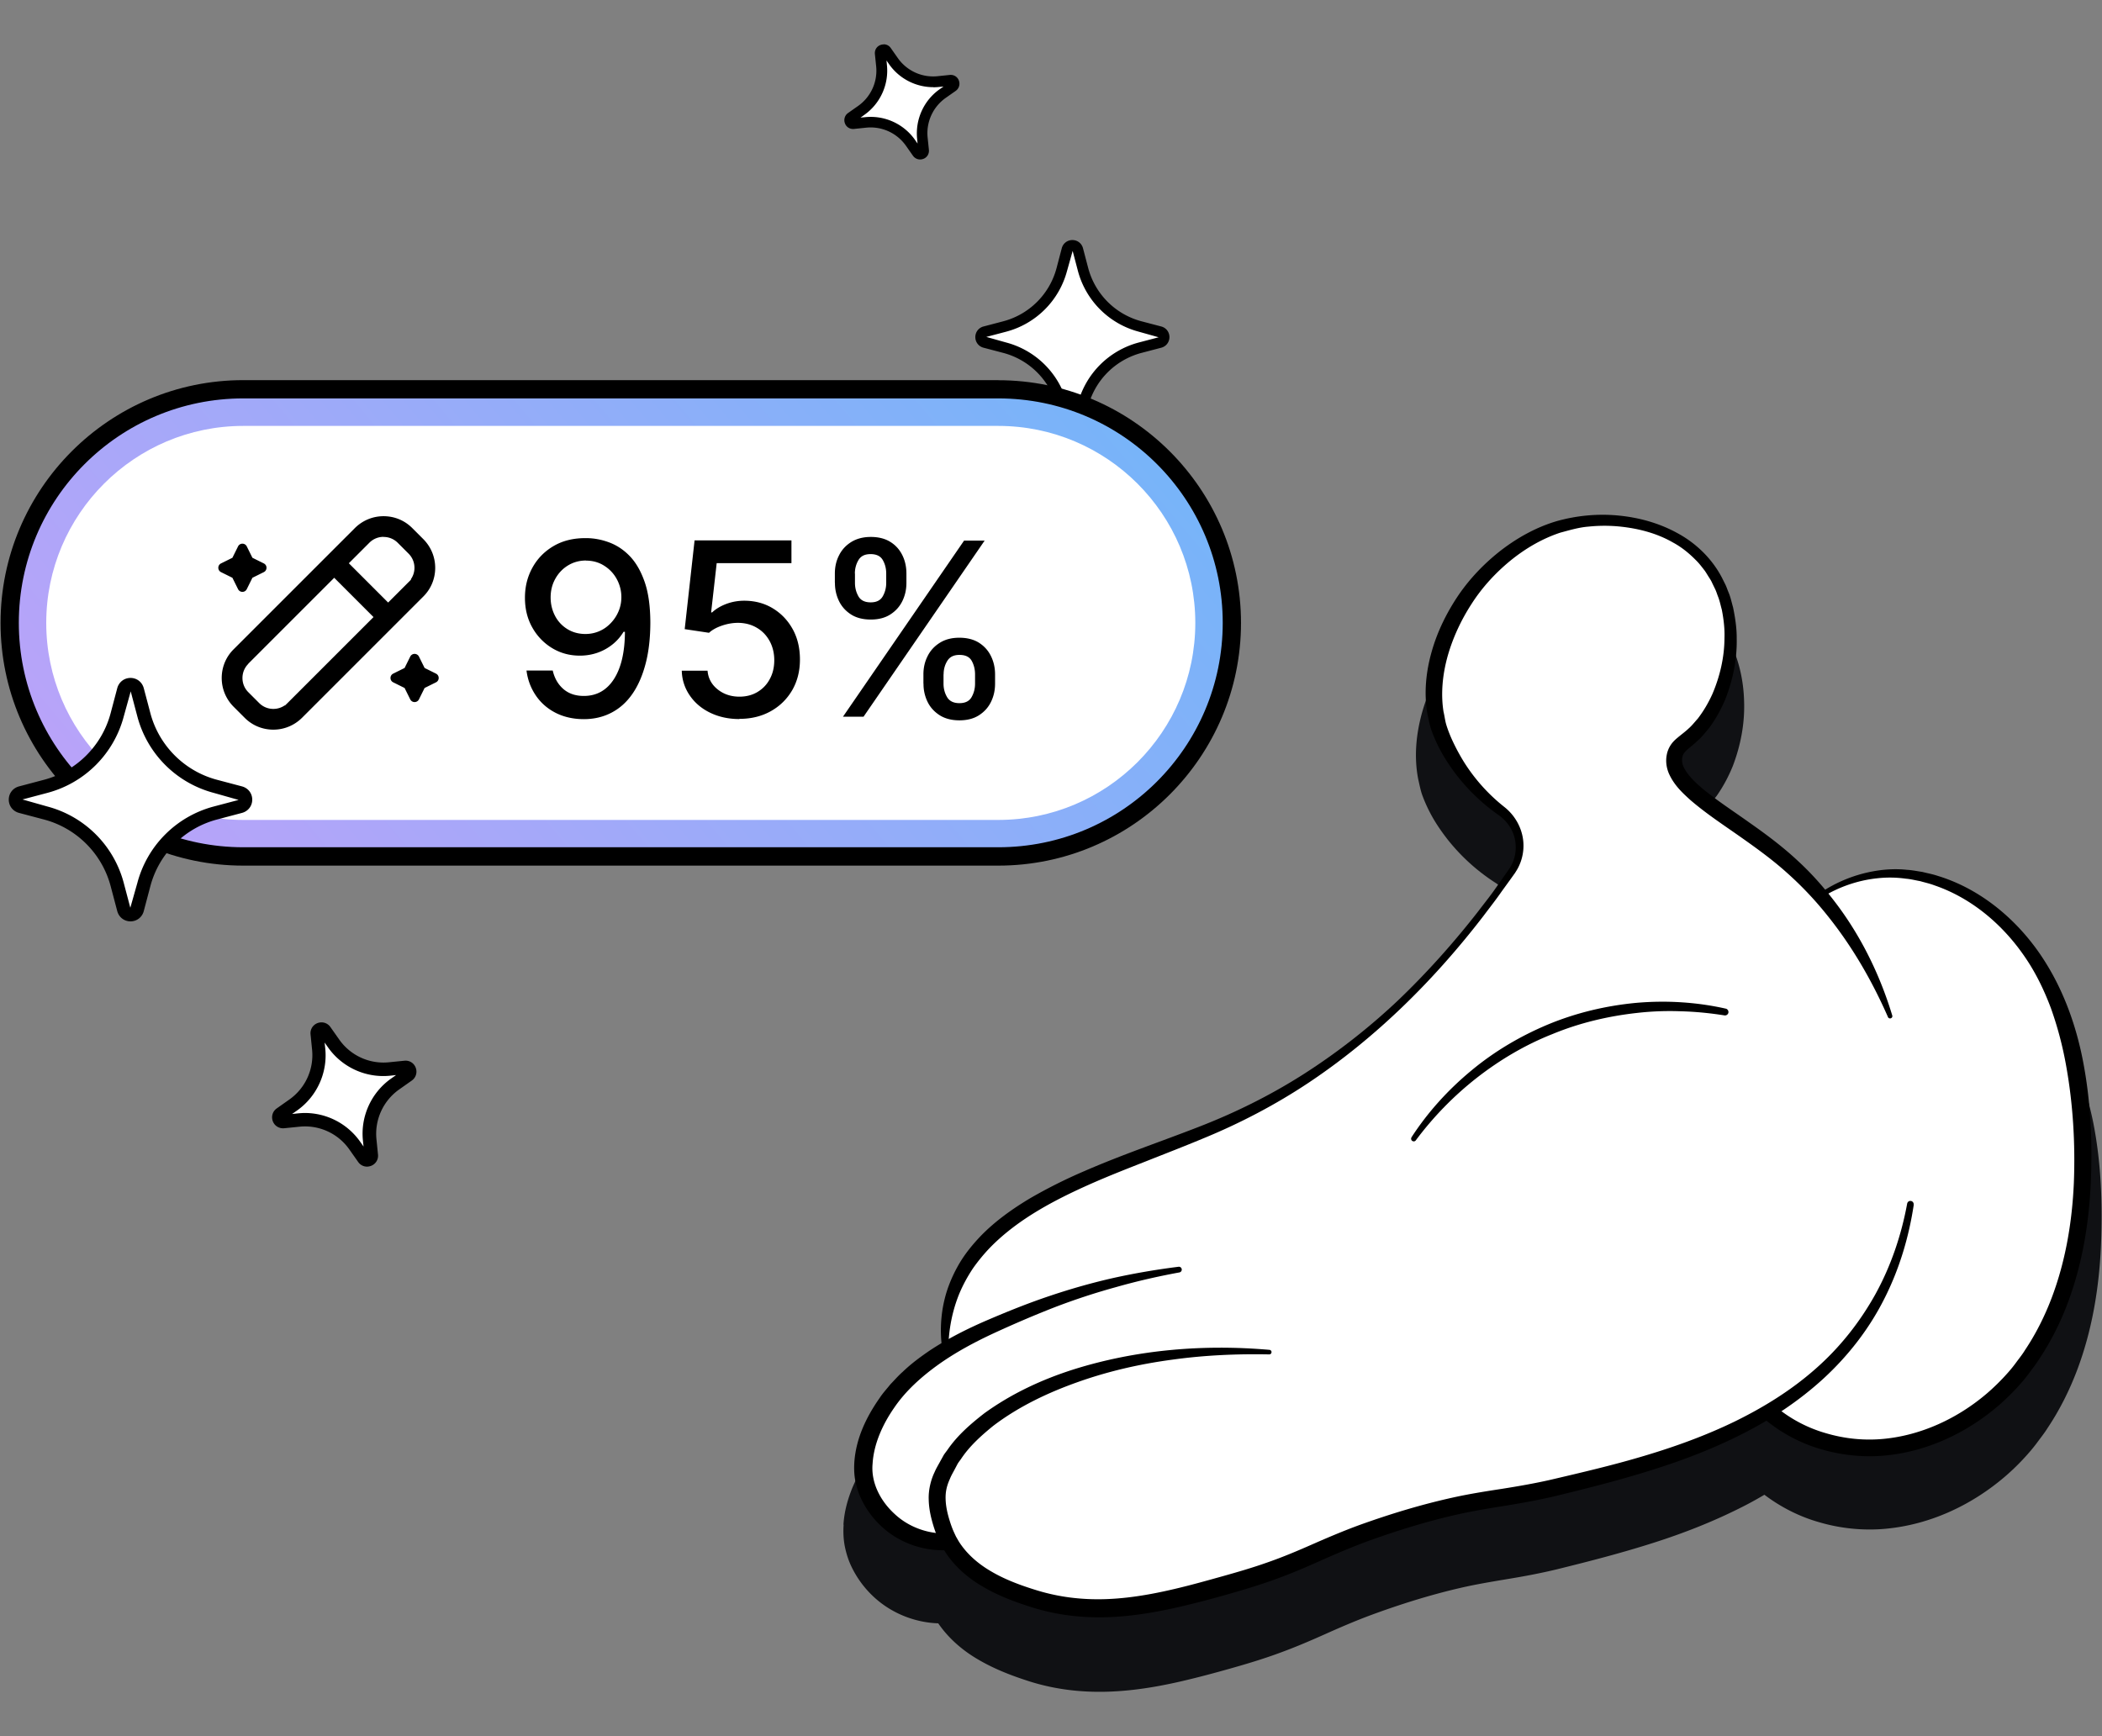 <svg xmlns="http://www.w3.org/2000/svg" version="1.1" viewBox="0 0 230 190">
  <rect x="0" y="0" width="230" height="190" fill="#808080" stroke="none"/>
  <defs>
    <linearGradient id="Ja-HYvkIyX7ya" x1="24.11" y1="104.93" x2="111.74" y2="31.4" gradientUnits="userSpaceOnUse">
      <stop offset="0" stop-color="#b9a3f9"/>
      <stop offset="1" stop-color="#77b4f9"/>
    </linearGradient>
  </defs>
  <path d="M116.76 46.47l-.57-2.17a8.764 8.764 0 00-6.25-6.25l-2.17-.57c-.61-.16-.61-1.02 0-1.18l2.17-.57a8.764 8.764 0 006.25-6.25l.57-2.17c.16-.61 1.02-.61 1.18 0l.57 2.17a8.764 8.764 0 006.25 6.25l2.17.57c.61.16.61 1.02 0 1.18l-2.17.57a8.764 8.764 0 00-6.25 6.25l-.57 2.17c-.16.61-1.02.61-1.18 0z" fill="#fff"/>
  <path d="M117.34 26.27c.55 0 1.02.36 1.16.89l.57 2.17a8.203 8.203 0 005.83 5.83l2.17.57c.53.14.89.61.89 1.16 0 .55-.36 1.02-.89 1.16l-2.17.57a8.203 8.203 0 00-5.83 5.83l-.57 2.17c-.14.53-.61.89-1.16.89s-1.02-.36-1.16-.89l-.57-2.17a8.203 8.203 0 00-5.83-5.83l-2.17-.57c-.53-.14-.89-.61-.89-1.16s.36-1.02.89-1.16l2.17-.57a8.203 8.203 0 005.83-5.83l.57-2.17c.14-.53.61-.89 1.16-.89zm-.01 20.06l.61-2.18a9.375 9.375 0 016.67-6.67l2.17-.57-2.17-.61a9.375 9.375 0 01-6.67-6.67l-.57-2.17-.61 2.17a9.375 9.375 0 01-6.67 6.67l-2.17.57 2.17.61c3.26.86 5.81 3.41 6.67 6.67l.57 2.17v.02z"/>
  <path d="M100.39 16.72l-.78-1.11a5.333 5.333 0 00-4.87-2.22l-1.35.14c-.38.04-.56-.45-.25-.67l1.11-.78a5.333 5.333 0 002.22-4.87l-.14-1.35c-.04-.38.45-.56.67-.25l.78 1.11a5.333 5.333 0 004.87 2.22L104 8.8c.38-.04.56.45.25.67l-1.11.78a5.333 5.333 0 00-2.22 4.87l.14 1.35c.04.38-.45.56-.67.25z" fill="#fff"/>
  <path d="M96.7 4.85c.3 0 .59.14.77.41l.78 1.11a4.722 4.722 0 004.33 1.97l1.35-.14c.44-.04.84.2.99.62.15.41.02.86-.34 1.12l-1.11.78a4.722 4.722 0 00-1.97 4.33l.14 1.35c.04.44-.2.84-.62.99-.41.15-.86.02-1.12-.34l-.78-1.11a4.722 4.722 0 00-4.33-1.97l-1.35.14c-.44.04-.84-.2-.99-.62a.959.959 0 01.34-1.12l1.11-.78a4.722 4.722 0 001.97-4.33l-.14-1.35c-.04-.44.2-.84.62-.99.11-.04.23-.06.34-.06zm5.42 4.69c-1.9 0-3.71-.92-4.82-2.49l-.3-.43.05.53c.21 2.11-.73 4.18-2.46 5.41l-.43.31.53-.05c2.11-.21 4.18.73 5.41 2.46l.3.43-.05-.53c-.21-2.11.73-4.19 2.46-5.41l.43-.3-.53.05c-.2.02-.39.03-.59.03z"/>
  <path d="M92.29 166.86c.09-1.49.49-2.87 1.02-4.15.28-.63.56-1.25.91-1.83l.52-.87c.19-.28.38-.55.58-.83.38-.56.84-1.05 1.26-1.56.47-.47.91-.97 1.41-1.4.96-.9 2.01-1.67 3.08-2.38.45-.29.91-.56 1.36-.83-.2-1.76-.03-3.6.49-5.36.69-2.34 2.05-4.48 3.71-6.21 1.68-1.73 3.61-3.08 5.59-4.26 1.99-1.16 4.03-2.16 6.1-3.02 2.07-.87 4.15-1.66 6.22-2.41 2.08-.74 4.14-1.46 6.18-2.23 4.06-1.5 7.93-3.36 11.61-5.64a68.16 68.16 0 0010.31-7.86c1.58-1.49 3.12-3.03 4.58-4.64 1.46-1.62 2.85-3.29 4.19-5.01.66-.87 1.35-1.71 1.96-2.61l.94-1.34.46-.67c.12-.2.24-.39.32-.6.34-.83.37-1.76.09-2.59-.29-.83-.87-1.52-1.58-1.97a21.48 21.48 0 01-5.21-4.73c-.73-.94-1.41-1.93-1.96-3.01-.28-.54-.53-1.1-.76-1.71-.24-.62-.34-1.24-.49-1.87-.49-2.52-.21-5.06.45-7.39.67-2.34 1.77-4.51 3.13-6.47 1.37-1.95 3.08-3.66 4.99-5.07 1.92-1.41 4.06-2.54 6.38-3.18 2.34-.61 4.73-.79 7.06-.53 2.34.24 4.66.88 6.77 2.06 2.12 1.15 3.94 2.96 5.1 5.11 1.17 2.15 1.72 4.57 1.78 6.97.08 2.4-.37 4.79-1.24 7.07-.46 1.13-1.04 2.23-1.77 3.27-.4.5-.79 1.02-1.26 1.47-.45.45-.97.87-1.26 1.13-.14.13-.2.21-.19.23v.08c0 .12 0 .22.13.47.25.48.91 1.18 1.65 1.8.76.63 1.61 1.25 2.49 1.86l2.69 1.89c.91.64 1.82 1.3 2.72 2 .89.71 1.77 1.47 2.61 2.27 1.07.99 2.05 2.08 2.96 3.21 1.48-.85 3.13-1.46 4.84-1.77 1.15-.21 2.35-.29 3.52-.2.59.02 1.17.13 1.75.2.57.13 1.16.22 1.72.4 2.28.62 4.4 1.71 6.32 3.07 1.9 1.38 3.6 3.05 5.01 4.93 2.84 3.78 4.61 8.23 5.52 12.74.89 4.54 1.02 9.06.83 13.61-.22 4.55-.97 9.14-2.63 13.51-.83 2.18-1.89 4.3-3.2 6.26-.31.5-.68.97-1.03 1.44-.35.48-.72.94-1.12 1.39-.79.9-1.64 1.74-2.55 2.52-3.62 3.09-8.14 5.23-13.02 5.68-2.42.23-4.96-.03-7.26-.71-2.15-.6-4.23-1.66-6.01-3.01-.68.4-1.37.79-2.07 1.15-3.29 1.7-6.72 3.05-10.2 4.15-3.49 1.11-6.95 2-10.48 2.87-1.79.43-3.61.77-5.39 1.06-1.78.3-3.48.58-5.15.97-3.34.77-6.73 1.84-9.96 3.04-1.62.61-3.2 1.29-4.83 2.02s-3.36 1.47-5.11 2.1c-1.74.64-3.53 1.17-5.26 1.66s-3.49.96-5.29 1.38c-3.59.83-7.41 1.4-11.32 1.07-1.94-.16-3.89-.55-5.74-1.17-1.79-.59-3.59-1.29-5.35-2.34-1.59-.94-3.11-2.23-4.25-3.89-2.48-.08-4.96-1.04-6.85-2.71a11 11 0 01-2.67-3.55c-.33-.7-.55-1.41-.71-2.21-.15-.81-.17-1.58-.12-2.32z" fill="#101114"/>
  <path d="M199.56 97.78c1.27-.68 4.04-1.97 6.71-2.15 5.43-.37 9.44 2.47 11.04 3.6 7.87 5.57 9.44 15.67 10.26 20.92.73 4.67 2.46 15.78-4.03 26.18-1.76 2.81-5.53 8.85-12.88 11.08-1.27.38-7.71 2.34-13.93-.8-1.29-.65-2.27-1.37-2.92-1.9-1.42.7-3.63 1.74-6.4 2.86-3.15 1.27-8.57 3.25-20.31 5.86-8.97 2-7.5 1.22-11.83 2.4-8.05 2.2-8.96 3.76-18.22 6.79-6.14 2.01-10.13 3.28-15.79 3.37-8.72.14-12.67-2.68-13.57-3.36-2.18-1.64-3.51-3.53-4.28-4.83-.66.22-2.23.63-4.01.07-2.62-.83-3.74-3.17-4.04-3.79-1.69-3.52-.09-7.24.54-8.71 2.02-4.68 6.05-6.89 7.54-7.6-.07-.86-.11-2.19.17-3.76.71-4.02 2.95-6.66 3.8-7.66 4.48-5.29 13.07-7.73 21.91-11.56 4.95-2.15 10.81-4.69 17.56-9.54 9.11-6.55 10.44-9.58 16.13-16.51.87-1.06 3.33-3.04 3.26-5.79-.05-1.71-1.02-3.17-1.29-3.59-1.08-1.62-2.19-2.02-3.5-3.14-2.22-1.9-3.13-4.28-3.62-5.55-1.94-5.07-.08-9.94.49-11.45.32-.84 1.84-4.64 5.73-7.88 1.34-1.11 4.49-3.66 9.33-4.28 1.66-.21 5.47-.7 9.4 1.54 1.1.63 4.25 2.63 5.83 6.64 1.9 4.85.17 9.19-.45 10.74-1.41 3.54-3.72 5.72-4.95 6.73.06.65.23 1.6.79 2.58.88 1.56 2.23 2.29 3.01 2.74 2.48 1.43 4.6 3.42 6.97 5.03 1.5 1.01 2.97 2.89 5.56 4.73z" fill="#fff"/>
  <path d="M103.9 169.63c-2.62.19-5.33-.68-7.31-2.46-.98-.88-1.8-1.95-2.37-3.17-.29-.61-.48-1.25-.63-1.93-.13-.69-.15-1.36-.11-2.03.18-2.67 1.35-5.03 2.79-7.08.35-.53.78-.99 1.17-1.48.44-.45.85-.93 1.32-1.34.9-.87 1.9-1.61 2.92-2.31 2.06-1.37 4.25-2.46 6.47-3.41 2.22-.95 4.44-1.84 6.74-2.61 2.29-.77 4.61-1.43 6.96-1.96 2.35-.52 4.72-.92 7.1-1.22a.313.313 0 01.09.62c-2.34.43-4.66.96-6.94 1.61-2.29.63-4.54 1.37-6.75 2.22-2.2.86-4.39 1.8-6.54 2.79-2.14.99-4.21 2.1-6.1 3.44-1.87 1.34-3.6 2.88-4.87 4.75-1.28 1.84-2.23 3.98-2.36 6.1-.2 2.08.85 4.11 2.44 5.55 1.56 1.45 3.73 2.21 5.88 2.1a.913.913 0 01.11 1.82z"/>
  <path d="M209.4 131.86c-.54 3.57-1.59 7.08-3.25 10.33-1.64 3.25-3.92 6.18-6.6 8.65-2.69 2.47-5.76 4.5-9 6.13-3.24 1.64-6.64 2.92-10.09 3.99-3.45 1.08-6.92 1.95-10.42 2.8-1.76.41-3.55.73-5.32 1.02-1.77.28-3.51.57-5.22.95-3.43.77-6.83 1.83-10.14 3.04-1.65.62-3.26 1.31-4.9 2.04-1.63.73-3.31 1.45-5.03 2.06-1.71.62-3.46 1.14-5.18 1.63-1.72.49-3.47.95-5.24 1.36-3.53.81-7.22 1.36-10.94 1.04-1.85-.15-3.7-.52-5.46-1.1-1.74-.56-3.48-1.22-5.11-2.19-1.63-.95-3.15-2.26-4.19-3.96l-.37-.64-.31-.68c-.19-.45-.35-.88-.49-1.34-.28-.91-.5-1.87-.52-2.89-.04-1.01.22-2.12.64-2.99.17-.41.43-.83.66-1.26l.35-.63c.13-.2.28-.38.42-.58 1.09-1.58 2.52-2.81 3.98-3.95 3-2.18 6.35-3.73 9.81-4.83 6.94-2.18 14.26-2.76 21.41-2.14a.25.25 0 01-.02.5c-3.56-.07-7.12.09-10.63.58-3.51.47-6.97 1.26-10.29 2.44-3.31 1.17-6.51 2.7-9.26 4.79-1.33 1.08-2.62 2.24-3.54 3.64-.12.17-.25.33-.36.51l-.29.55c-.19.37-.4.7-.57 1.13-.34.75-.49 1.42-.46 2.21.02.77.2 1.58.45 2.37.12.39.27.81.43 1.17l.25.54.3.52c.85 1.36 2.11 2.46 3.56 3.3 1.44.85 3.07 1.47 4.74 1.99 1.63.52 3.32.85 5.03.98 3.43.28 6.9-.25 10.32-1.06 1.71-.4 3.42-.88 5.14-1.36 1.72-.48 3.4-.97 5.06-1.56 1.66-.58 3.27-1.26 4.9-1.98 1.64-.72 3.31-1.43 5.02-2.06 3.41-1.23 6.86-2.28 10.41-3.06 1.78-.39 3.57-.67 5.33-.94 1.76-.28 3.49-.58 5.21-.97 3.46-.81 6.94-1.62 10.33-2.64 3.39-1.01 6.72-2.22 9.89-3.76 3.16-1.55 6.16-3.41 8.79-5.73 2.64-2.31 4.85-5.09 6.56-8.16 1.7-3.08 2.85-6.46 3.49-9.94.04-.2.22-.33.42-.29.19.03.32.22.29.41zm-106.28 15.92c-.34-2.22-.17-4.56.57-6.74.38-1.09.88-2.14 1.49-3.11.62-.98 1.36-1.86 2.15-2.69 1.6-1.64 3.47-2.96 5.39-4.11a55.58 55.58 0 015.98-2.99c4.07-1.77 8.24-3.18 12.31-4.76 4.08-1.57 7.98-3.5 11.66-5.85 3.67-2.35 7.12-5.05 10.3-8.05 3.16-3.02 6.08-6.29 8.77-9.74.66-.87 1.35-1.72 1.97-2.62l.94-1.34.47-.67c.14-.22.27-.43.37-.66.41-.92.47-1.98.19-2.93-.29-.96-.92-1.78-1.73-2.34-1.85-1.3-3.5-2.9-4.85-4.73-.67-.92-1.29-1.88-1.79-2.92-.25-.52-.48-1.05-.68-1.61-.2-.56-.29-1.15-.43-1.72-.42-2.33-.17-4.7.46-6.91.63-2.22 1.66-4.29 2.94-6.18 1.29-1.88 2.9-3.54 4.7-4.93 1.81-1.38 3.84-2.5 6.04-3.15 2.21-.62 4.51-.83 6.77-.61 2.26.22 4.49.84 6.5 1.96 2.01 1.1 3.74 2.79 4.81 4.85l.39.78c.12.26.21.54.32.8.23.53.34 1.1.5 1.65.23 1.12.41 2.26.4 3.41.05 2.29-.42 4.57-1.27 6.71-.45 1.06-1.01 2.08-1.71 3.04-.38.45-.74.93-1.18 1.33-.42.41-.9.78-1.26 1.1-.36.34-.49.53-.54.89-.05.35 0 .71.2 1.09.38.76 1.12 1.5 1.91 2.18 1.61 1.35 3.46 2.54 5.25 3.82 1.81 1.27 3.61 2.61 5.26 4.15 1.66 1.52 3.14 3.23 4.47 5.03 2.66 3.61 4.61 7.69 5.89 11.92.04.13-.03.27-.17.31a.242.242 0 01-.3-.14c-1.76-4.01-3.95-7.79-6.66-11.15a37.644 37.644 0 00-4.43-4.67c-1.59-1.43-3.34-2.69-5.13-3.95-1.79-1.26-3.63-2.46-5.38-3.96-.85-.77-1.74-1.58-2.32-2.81-.29-.61-.43-1.38-.29-2.12.06-.36.2-.74.42-1.08.21-.33.47-.58.71-.78.47-.4.88-.69 1.25-1.04.38-.33.69-.73 1.03-1.11.62-.81 1.15-1.71 1.58-2.66.82-1.91 1.32-4.01 1.33-6.12.04-1.05-.09-2.1-.29-3.13-.14-.5-.24-1.02-.44-1.5-.09-.24-.17-.5-.28-.73l-.34-.7c-.1-.24-.25-.46-.39-.68-.14-.22-.27-.45-.42-.66-.32-.41-.63-.83-1.01-1.19-.73-.74-1.55-1.4-2.48-1.9-1.83-1.05-3.93-1.57-6.04-1.76-1.06-.09-2.13-.08-3.18.03-1.06.08-2.07.39-3.09.66-2 .66-3.85 1.75-5.48 3.08-1.63 1.34-3.08 2.92-4.22 4.7-1.15 1.77-2.05 3.7-2.62 5.7-.56 2-.78 4.11-.46 6.12.12.49.17 1.01.32 1.48.15.48.34.97.55 1.45.43.95.93 1.89 1.5 2.78 1.15 1.78 2.6 3.38 4.27 4.7.96.75 1.66 1.82 1.95 2.98.3 1.16.17 2.43-.34 3.5-.12.27-.28.52-.44.77l-.48.67-.97 1.34c-.63.91-1.31 1.77-1.97 2.65-5.37 6.99-11.71 13.3-19.08 18.23-3.68 2.46-7.65 4.53-11.74 6.2-2.04.85-4.09 1.64-6.13 2.45-2.04.8-4.08 1.6-6.07 2.48-3.96 1.76-7.85 3.81-10.84 6.81-.74.75-1.41 1.56-2.01 2.41-.58.87-1.08 1.78-1.49 2.75-.8 1.94-1.2 4.05-1.22 6.22 0 .18-.15.32-.32.31-.16 0-.29-.12-.31-.27z"/>
  <path d="M154.44 124.47c1.78-2.75 4.01-5.21 6.55-7.31 2.53-2.11 5.4-3.8 8.45-5.07 3.05-1.26 6.3-2.03 9.58-2.34 3.28-.29 6.61-.09 9.81.63.2.04.33.25.29.45a.38.38 0 01-.43.29c-1.58-.25-3.18-.41-4.78-.45-1.6-.06-3.2 0-4.78.18-3.17.35-6.3 1.09-9.25 2.31-2.97 1.17-5.74 2.81-8.26 4.77a35.989 35.989 0 00-6.7 6.86c-.09.13-.27.15-.4.06a.295.295 0 01-.07-.39zm44.62-26.68c1.84-1.27 3.97-2.13 6.21-2.49 1.11-.18 2.27-.23 3.39-.11.57.03 1.12.15 1.68.23.55.14 1.11.24 1.65.42 4.36 1.32 8.09 4.28 10.77 7.92 2.69 3.67 4.33 8.01 5.17 12.41.85 4.42 1.04 8.89.84 13.35-.21 4.46-.95 8.94-2.56 13.18-.8 2.11-1.83 4.15-3.09 6.04-.3.48-.65.93-.99 1.39-.34.46-.69.91-1.07 1.33-.76.86-1.57 1.66-2.44 2.41-3.47 2.96-7.79 5-12.41 5.42-2.29.21-4.66-.03-6.86-.67-2.22-.62-4.34-1.74-6.13-3.2a.92.92 0 01-.13-1.29c.32-.39.89-.45 1.28-.13a15.07 15.07 0 005.48 2.86c2.02.59 4.1.8 6.19.61 4.17-.38 8.18-2.25 11.38-4.99.8-.69 1.55-1.43 2.25-2.22.35-.39.68-.8.99-1.23.32-.43.65-.84.92-1.29 1.18-1.76 2.14-3.68 2.9-5.67 1.52-4 2.25-8.3 2.44-12.61.17-4.32-.09-8.69-.86-12.92-.38-2.12-.93-4.19-1.65-6.21-.75-2-1.69-3.94-2.9-5.68-2.4-3.5-5.83-6.4-9.87-7.77-.5-.19-1.02-.3-1.53-.45-.52-.09-1.04-.23-1.57-.27-1.06-.15-2.12-.16-3.18-.04-2.12.23-4.21.96-6.04 2.1-.11.07-.27.04-.34-.08a.24.24 0 01.07-.33z"/>
  <path d="M26.62 93.73c-14.1 0-25.56-11.47-25.56-25.56s11.47-25.56 25.56-25.56h82.61c14.1 0 25.56 11.47 25.56 25.56s-11.47 25.56-25.56 25.56H26.62z" fill="url(#Ja-HYvkIyX7ya)"/>
  <path d="M109.23 43.6c13.57 0 24.56 11 24.56 24.56 0 13.57-11 24.56-24.56 24.56H26.62c-13.57 0-24.56-11-24.56-24.56 0-13.57 11-24.56 24.56-24.56h82.61m0-2H26.62C11.97 41.6.06 53.52.06 68.17s11.92 26.56 26.56 26.56h82.61c14.65 0 26.56-11.92 26.56-26.56s-11.92-26.56-26.56-26.56z"/>
  <path d="M26.62 89.73c-11.89 0-21.56-9.67-21.56-21.56s9.67-21.56 21.56-21.56h82.61c11.89 0 21.56 9.67 21.56 21.56s-9.67 21.56-21.56 21.56H26.62z" fill="#fff"/>
  <path d="M64.12 58.89c.86 0 1.71.16 2.54.47.83.31 1.59.81 2.26 1.51.67.7 1.21 1.64 1.62 2.82s.61 2.65.62 4.41c0 1.69-.17 3.19-.51 4.5-.34 1.31-.82 2.42-1.45 3.33s-1.39 1.59-2.29 2.06c-.9.47-1.91.71-3.03.71s-2.17-.23-3.06-.68-1.62-1.08-2.17-1.88-.91-1.72-1.04-2.76h2.87c.19.83.57 1.5 1.15 2.01s1.33.77 2.25.77c1.41 0 2.51-.62 3.3-1.85s1.19-2.96 1.2-5.17h-.15c-.33.54-.73 1-1.22 1.39-.49.39-1.03.69-1.63.9s-1.25.32-1.93.32c-1.11 0-2.12-.27-3.03-.82a6.09 6.09 0 01-2.17-2.25c-.54-.95-.81-2.04-.81-3.27s.28-2.32.83-3.31 1.33-1.78 2.33-2.36c1-.58 2.17-.86 3.52-.85zm.01 2.45c-.73 0-1.39.18-1.98.54-.59.36-1.05.85-1.39 1.46-.34.61-.51 1.29-.51 2.04s.17 1.42.49 2.03.78 1.09 1.35 1.44c.57.35 1.23.53 1.97.53.55 0 1.07-.11 1.54-.32.48-.21.89-.51 1.25-.89s.64-.81.84-1.29c.2-.48.3-.99.3-1.52a4.1 4.1 0 00-.5-1.98c-.33-.61-.79-1.1-1.38-1.47-.58-.37-1.25-.56-2-.56zm16.78 17.35c-1.18 0-2.24-.23-3.18-.68-.94-.45-1.69-1.08-2.24-1.88a4.91 4.91 0 01-.89-2.73h2.82c.07.83.44 1.51 1.1 2.04.66.53 1.46.8 2.39.8.74 0 1.4-.17 1.97-.51.57-.34 1.03-.81 1.35-1.42.33-.6.49-1.29.49-2.06s-.17-1.48-.51-2.1-.8-1.1-1.4-1.45c-.59-.35-1.27-.53-2.04-.54-.58 0-1.17.1-1.76.3-.59.2-1.07.46-1.43.79l-2.66-.4L76 59.14h10.6v2.49h-8.18l-.61 5.39h.11c.38-.36.88-.67 1.5-.91s1.29-.37 2.01-.37c1.17 0 2.22.28 3.14.84.92.56 1.64 1.32 2.17 2.28s.79 2.07.79 3.32-.28 2.36-.84 3.34c-.57.98-1.35 1.75-2.35 2.31s-2.15.84-3.44.84zm10.44-14.9v-1.02c0-.73.15-1.4.46-2 .3-.61.75-1.09 1.34-1.46.59-.36 1.3-.55 2.13-.55s1.57.18 2.15.55c.58.36 1.01.85 1.31 1.46s.44 1.28.44 2v1.02c0 .73-.15 1.39-.45 2s-.74 1.09-1.32 1.46c-.58.37-1.29.55-2.13.55s-1.57-.18-2.15-.55c-.58-.37-1.02-.85-1.32-1.46a4.45 4.45 0 01-.45-2zm.89 14.64l13.25-19.27h2.25L94.49 78.43h-2.25zm1.31-15.66v1.02c0 .54.13 1.03.38 1.47.25.44.7.66 1.34.66s1.07-.22 1.32-.66c.25-.44.38-.93.38-1.47v-1.02c0-.54-.12-1.03-.37-1.47-.25-.44-.69-.66-1.34-.66s-1.07.22-1.33.66c-.26.44-.39.93-.39 1.47zm7.49 12.05V73.8c0-.73.15-1.39.46-2 .3-.61.75-1.09 1.34-1.46.59-.37 1.3-.55 2.13-.55s1.57.18 2.15.55 1.01.85 1.31 1.46c.3.61.45 1.28.45 2v1.02c0 .73-.15 1.39-.45 2-.3.61-.74 1.09-1.32 1.46s-1.29.55-2.13.55-1.56-.18-2.15-.55c-.58-.37-1.03-.85-1.33-1.46a4.45 4.45 0 01-.45-2zm2.2-1.02v1.02c0 .54.13 1.03.39 1.47.26.44.71.66 1.35.66s1.08-.22 1.33-.66.38-.93.38-1.47V73.8c0-.54-.12-1.03-.36-1.47-.24-.44-.69-.66-1.34-.66s-1.07.22-1.34.66-.4.93-.4 1.47zm-55.53-.08l-1.25-.62-.62-1.25a.532.532 0 00-.95 0l-.62 1.25-1.25.62c-.39.2-.39.75 0 .95l1.25.62.62 1.25c.2.39.75.39.95 0l.62-1.25 1.25-.62c.39-.2.39-.75 0-.95zM27 59.79a.532.532 0 00-.95 0l-.62 1.25-1.25.62c-.39.2-.39.75 0 .95l1.25.62.62 1.25c.2.39.75.39.95 0l.62-1.25 1.25-.62c.39-.2.39-.75 0-.95l-1.25-.62-.62-1.25zm2.91 20.06c-1.19 0-2.31-.46-3.15-1.31l-1.19-1.19c-.84-.84-1.31-1.96-1.31-3.15s.46-2.31 1.31-3.15L38.82 57.8c.84-.84 1.96-1.31 3.15-1.31s2.31.46 3.15 1.31l1.19 1.19c.84.84 1.31 1.96 1.31 3.15s-.46 2.31-1.31 3.15L33.06 78.54c-.84.84-1.96 1.31-3.15 1.31zm-2.74-7.2c-.41.41-.64.96-.64 1.55s.23 1.14.64 1.55l1.19 1.19c.41.41.96.64 1.55.64.46 0 .89-.14 1.25-.39l.02.02.28-.27 9.41-9.41-4.3-4.3-9.41 9.41zm14.8-13.9c-.59 0-1.14.23-1.55.64l-2.25 2.25 4.3 4.3 2.51-2.51-.03-.03c.26-.37.4-.8.4-1.26 0-.59-.23-1.14-.64-1.55l-1.19-1.19c-.41-.41-.96-.64-1.55-.64z"/>
  <g data-name="CeLdtB">
    <path d="M15.02 75.5l.72 2.72c1.01 3.83 4 6.83 7.84 7.84l2.72.72c.76.2.76 1.28 0 1.48l-2.72.72c-3.83 1.01-6.83 4-7.84 7.84l-.72 2.72c-.2.76-1.28.76-1.48 0l-.72-2.72c-1.01-3.83-4-6.83-7.84-7.84l-2.72-.72c-.76-.2-.76-1.28 0-1.48l2.72-.72c3.83-1.01 6.83-4 7.84-7.84l.72-2.72c.2-.76 1.28-.76 1.48 0z" fill="#fff"/>
    <path d="M14.28 100.83c-.69 0-1.27-.45-1.45-1.12l-.72-2.72c-.94-3.57-3.74-6.37-7.31-7.31l-2.72-.72c-.67-.18-1.12-.76-1.12-1.45s.45-1.27 1.12-1.45l2.72-.72c3.57-.94 6.37-3.74 7.31-7.31l.72-2.72c.18-.67.76-1.12 1.45-1.12s1.27.45 1.45 1.12.72 2.72.72 2.72c.94 3.57 3.74 6.37 7.31 7.31l2.72.72c.67.18 1.12.76 1.12 1.45s-.45 1.27-1.12 1.45l-2.72.72c-3.57.94-6.37 3.74-7.31 7.31l-.72 2.72c-.18.67-.76 1.12-1.45 1.12zm.02-25.16l-.76 2.74a11.76 11.76 0 01-8.36 8.36l-2.72.72 2.72.77a11.76 11.76 0 018.36 8.36l.72 2.72.77-2.72a11.76 11.76 0 018.36-8.36l2.72-.72-2.72-.77a11.76 11.76 0 01-8.36-8.36l-.72-2.72v-.02z"/>
    <path d="M35.53 112.8l.98 1.39a6.669 6.669 0 006.11 2.78l1.69-.17c.47-.05.7.56.31.84l-1.39.98a6.669 6.669 0 00-2.78 6.11l.17 1.69c.05.47-.56.7-.84.31l-.98-1.39a6.669 6.669 0 00-6.11-2.78l-1.69.17c-.47.05-.7-.56-.31-.84l1.39-.98a6.669 6.669 0 002.78-6.11l-.17-1.69c-.05-.47.56-.7.84-.31z" fill="#fff"/>
    <path d="M40.16 127.67c-.38 0-.74-.18-.97-.51l-.98-1.39a5.914 5.914 0 00-5.43-2.47l-1.69.17c-.55.05-1.05-.26-1.24-.77-.19-.52-.02-1.08.43-1.4l1.39-.98a5.944 5.944 0 002.48-5.43l-.17-1.69c-.06-.55.26-1.05.77-1.24.52-.19 1.08-.02 1.4.43l.98 1.39a5.914 5.914 0 005.43 2.47l1.69-.17c.55-.06 1.05.26 1.24.77.19.52.02 1.08-.43 1.4l-1.39.98a5.944 5.944 0 00-2.48 5.43l.17 1.69c.06.55-.26 1.05-.77 1.24-.14.05-.29.08-.43.08zm-6.8-5.87a7.41 7.41 0 016.04 3.13l.38.54-.07-.66c-.27-2.65.92-5.25 3.09-6.78l.54-.38-.66.07c-2.65.27-5.25-.92-6.78-3.09l-.38-.54.07.66c.27 2.65-.92 5.25-3.09 6.78l-.54.38.66-.07c.25-.02.49-.04.74-.04z"/>
  </g>
</svg>
